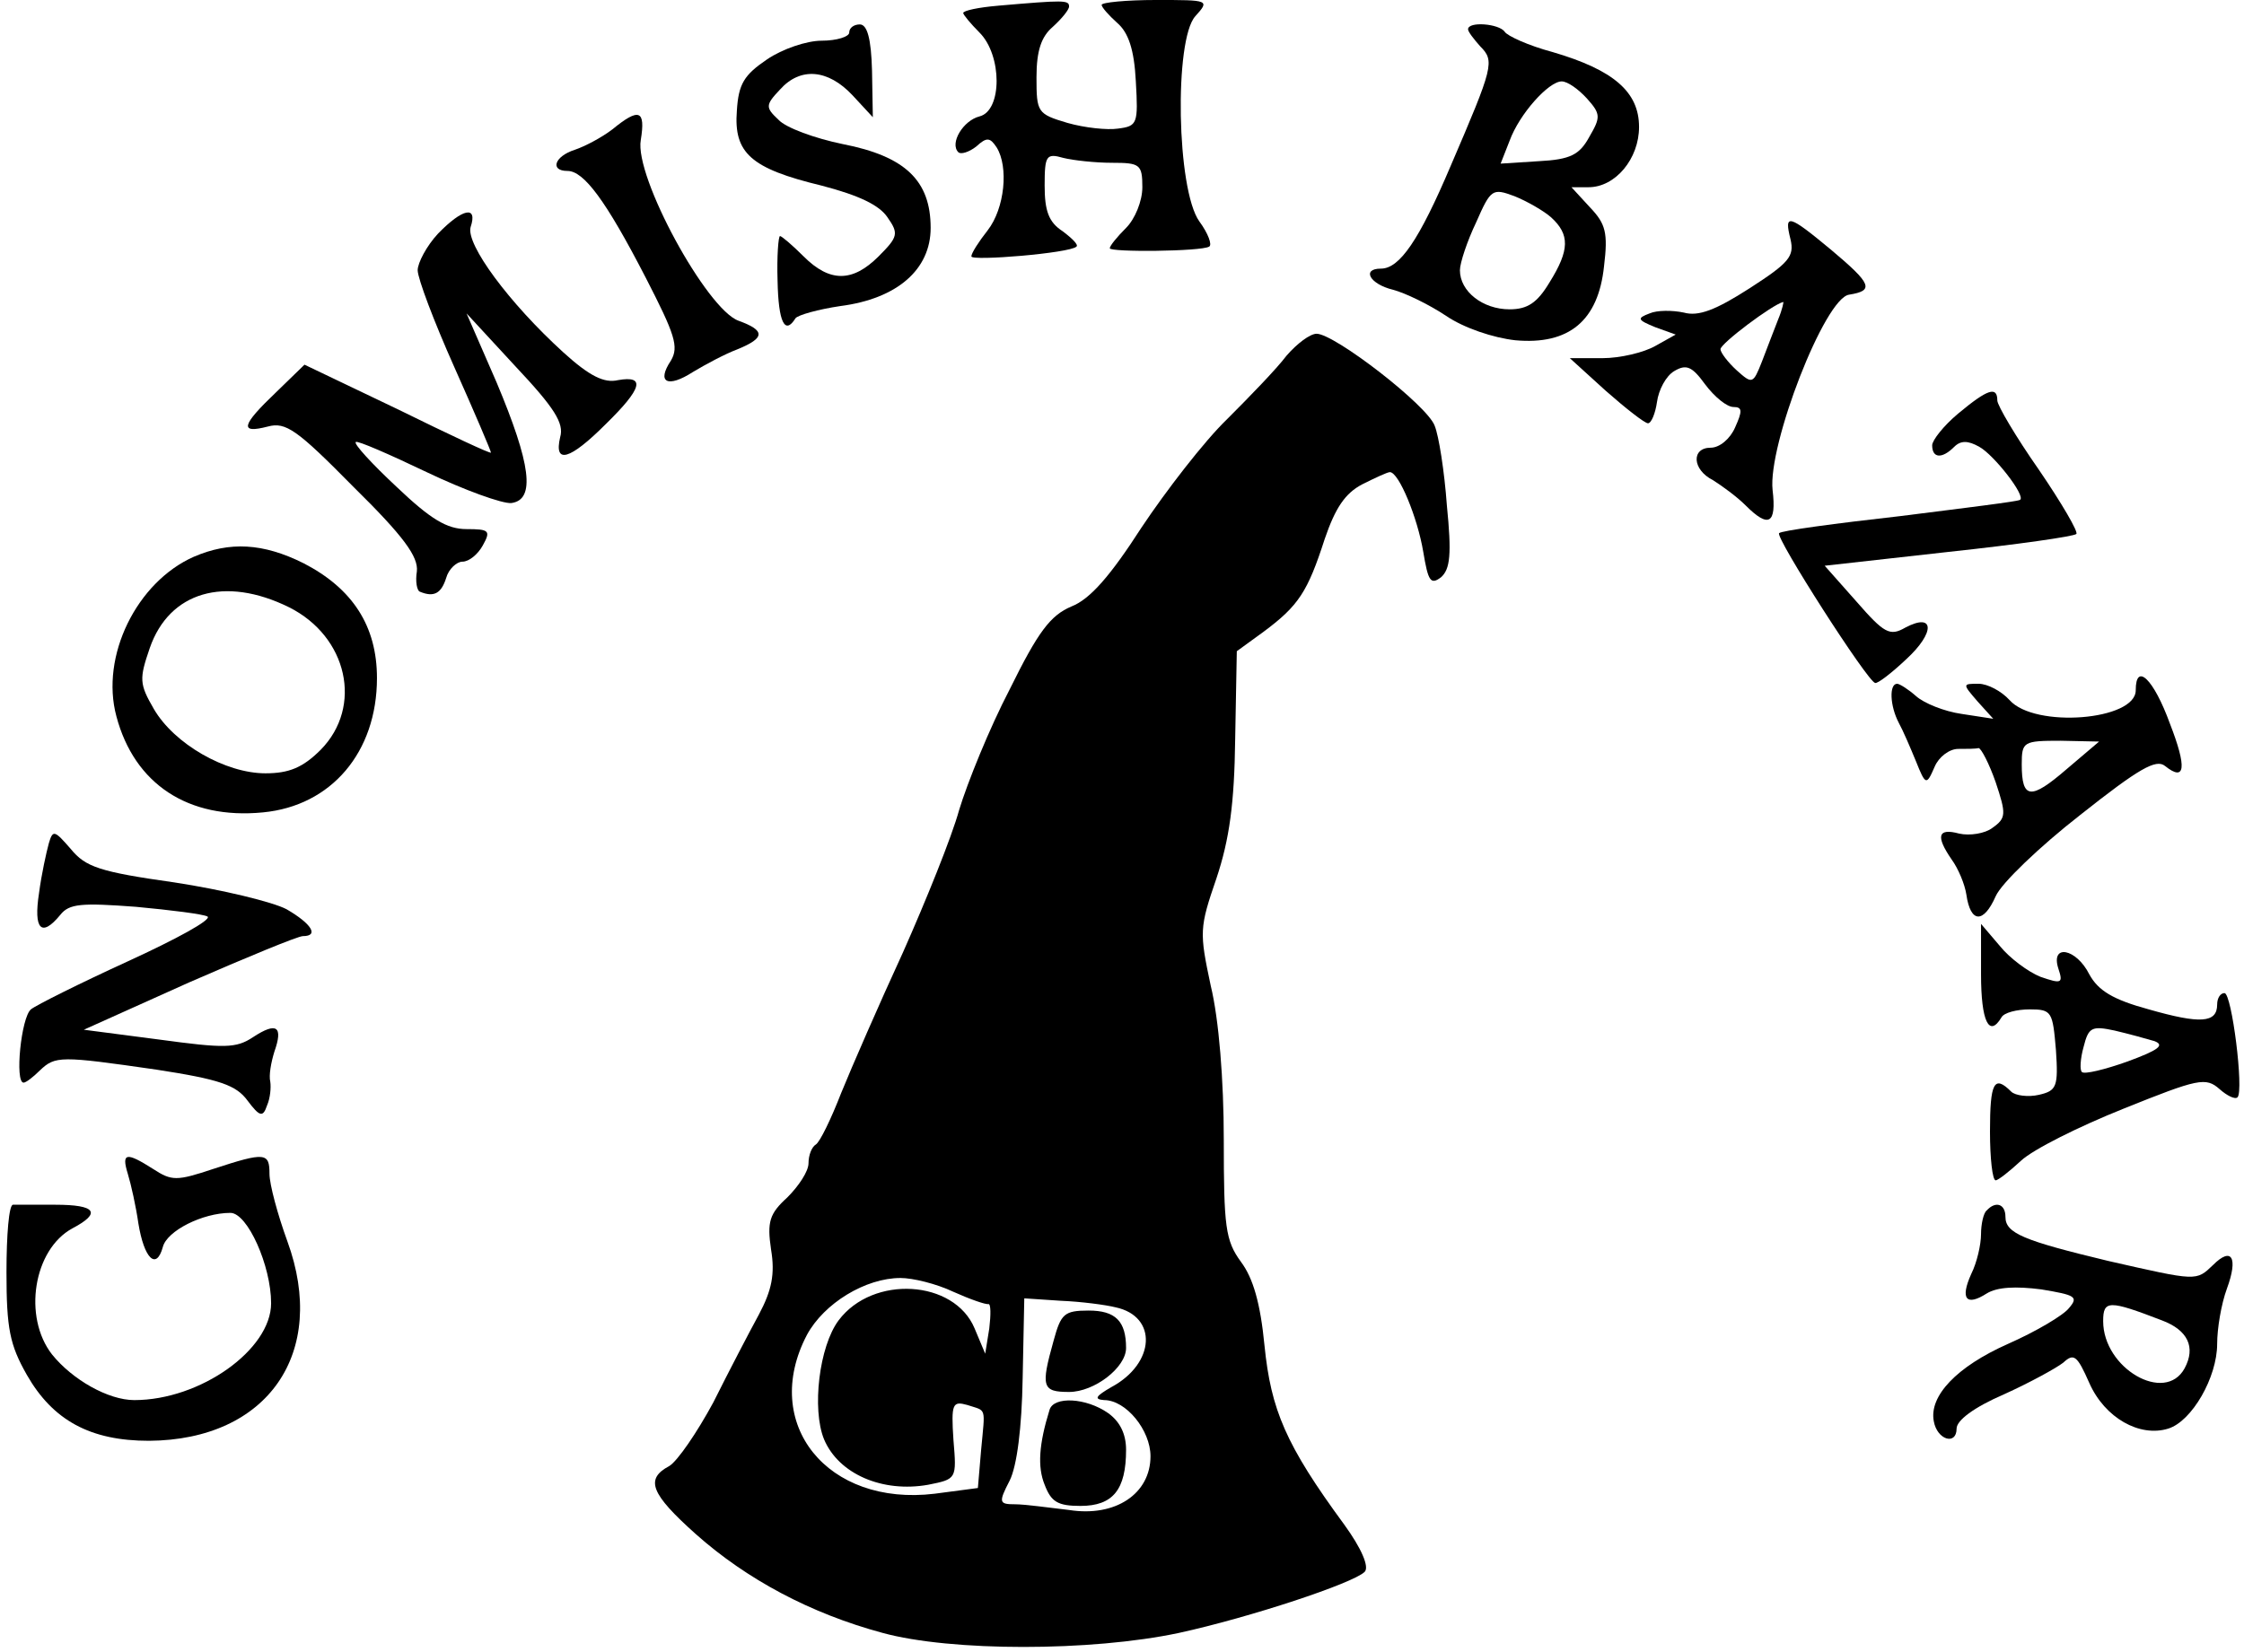 <?xml version="1.0" encoding="UTF-8" standalone="yes"?>
<svg version="1.0" xmlns="http://www.w3.org/2000/svg" width="274.343px" height="202.08px" viewBox="0 0 275 203" preserveAspectRatio="xMidYMid meet">
  <g transform="translate(0,203) scale(0.1,-0.1)" fill="#000000" stroke="none">
    <path d="M1223 2023 c-24 -2 -43 -6 -43 -9 0 -2 9 -13 20 -24 28 -28 28 -96 0
-103 -20 -5 -37 -33 -26 -44 3 -3 13 0 22 7 13 12 17 11 25 -1 15 -24 10 -75
-11 -102 -11 -14 -20 -28 -20 -32 0 -6 121 4 129 12 3 2 -5 10 -17 19 -17 11
-22 25 -22 56 0 37 2 40 23 34 12 -3 39 -6 60 -6 34 0 37 -2 37 -30 0 -17 -9
-39 -20 -50 -11 -11 -20 -22 -20 -25 0 -5 112 -4 122 2 4 2 -1 16 -12 31 -28
39 -31 223 -5 252 18 20 17 20 -48 20 -37 0 -67 -3 -67 -6 0 -3 9 -13 19 -22
14 -12 21 -33 23 -72 3 -52 2 -55 -22 -58 -13 -2 -41 1 -62 7 -37 11 -38 13
-38 56 0 33 6 50 20 62 11 10 20 21 20 25 0 8 -6 8 -87 1z"/>
    <path d="M1040 1990 c0 -5 -15 -10 -34 -10 -18 0 -48 -10 -67 -23 -28 -19 -35
-30 -37 -63 -4 -52 17 -71 104 -92 46 -12 71 -24 81 -39 14 -20 13 -24 -11
-48 -32 -32 -60 -32 -92 0 -14 14 -27 25 -29 25 -2 0 -4 -25 -3 -55 1 -51 9
-67 22 -46 3 4 28 11 55 15 70 9 111 45 111 96 0 58 -31 88 -108 103 -34 7
-70 20 -79 30 -16 15 -16 18 2 37 25 28 59 25 89 -7 l25 -27 -1 57 c-1 40 -6
57 -15 57 -7 0 -13 -4 -13 -10z"/>
    <path d="M1800 1994 c0 -3 7 -12 15 -21 18 -18 16 -25 -36 -146 -39 -92 -63
-127 -86 -127 -24 0 -14 -19 15 -26 15 -4 44 -18 65 -32 22 -15 58 -27 85 -30
66 -6 102 24 109 91 5 41 2 52 -17 72 l-23 25 21 0 c33 0 62 35 62 74 0 43
-31 70 -106 92 -30 8 -56 20 -59 25 -7 10 -45 13 -45 3z m146 -85 c17 -19 17
-23 3 -47 -12 -22 -23 -28 -62 -30 l-47 -3 11 28 c12 33 48 73 64 73 7 0 20
-9 31 -21z m-44 -146 c23 -21 23 -40 -2 -80 -15 -25 -27 -33 -49 -33 -33 0
-61 22 -61 48 0 9 9 36 20 59 18 41 20 42 47 32 15 -6 36 -18 45 -26z"/>
    <path d="M749 1871 c-13 -10 -34 -21 -46 -25 -25 -8 -31 -26 -9 -26 20 0 47
-36 96 -131 36 -70 41 -85 31 -102 -18 -27 -4 -34 27 -14 15 9 39 22 55 28 34
14 34 23 1 35 -39 14 -128 177 -120 222 6 37 -2 40 -35 13z"/>
    <path d="M535 1743 c-14 -15 -25 -36 -25 -45 0 -10 20 -63 45 -119 25 -56 45
-103 45 -105 0 -2 -51 22 -114 53 l-115 55 -35 -34 c-43 -41 -45 -51 -10 -42
22 6 36 -4 105 -74 62 -61 80 -86 78 -104 -2 -12 0 -24 4 -25 17 -7 26 -2 32
17 3 11 13 20 20 20 8 0 19 9 25 20 10 18 8 20 -20 20 -24 0 -44 12 -86 52
-30 28 -53 53 -50 55 2 2 41 -15 87 -37 46 -22 93 -39 104 -38 30 4 24 48 -18
148 l-37 85 60 -65 c48 -51 60 -70 55 -87 -8 -34 12 -28 56 16 45 44 49 60 15
54 -17 -4 -35 5 -67 34 -67 61 -120 133 -114 154 9 27 -10 23 -40 -8z"/>
    <path d="M2196 1736 c5 -21 -2 -29 -50 -60 -42 -27 -63 -35 -81 -30 -14 3 -33
3 -42 -1 -16 -6 -15 -8 7 -17 l25 -9 -25 -14 c-14 -8 -43 -15 -65 -15 l-40 0
44 -40 c25 -22 48 -40 52 -40 4 0 9 12 11 26 2 15 11 32 21 38 15 9 22 6 38
-16 12 -16 27 -28 35 -28 11 0 11 -5 2 -25 -6 -14 -19 -25 -30 -25 -24 0 -23
-27 3 -40 11 -7 29 -20 40 -31 28 -28 38 -23 33 19 -6 55 64 236 94 240 31 5
28 13 -22 55 -53 44 -58 45 -50 13z m-15 -98 c-5 -13 -14 -36 -20 -52 -11 -28
-12 -28 -31 -11 -11 10 -20 22 -20 26 0 7 64 55 77 58 1 1 -1 -9 -6 -21z"/>
    <path d="M1577 1593 c-12 -16 -45 -50 -73 -78 -28 -27 -75 -88 -105 -133 -38
-59 -63 -88 -86 -97 -26 -11 -41 -31 -76 -102 -25 -48 -52 -115 -62 -148 -9
-33 -41 -112 -69 -175 -29 -63 -63 -141 -76 -173 -12 -31 -26 -60 -31 -63 -5
-3 -9 -13 -9 -23 0 -10 -12 -28 -26 -42 -22 -20 -25 -30 -20 -64 5 -30 1 -50
-15 -80 -12 -22 -37 -70 -56 -108 -20 -37 -44 -72 -54 -78 -30 -16 -23 -34 33
-84 62 -55 140 -97 229 -121 84 -23 256 -23 364 0 87 19 214 61 228 75 6 6 -4
29 -25 58 -72 98 -90 141 -98 220 -5 52 -14 83 -29 103 -19 26 -21 43 -21 150
0 73 -6 148 -16 189 -14 66 -14 71 7 132 16 48 22 92 23 171 l2 108 33 24 c43
32 54 49 75 114 13 38 25 56 46 67 16 8 31 15 34 15 11 0 34 -56 41 -98 6 -36
9 -41 22 -31 11 10 13 28 7 88 -3 42 -10 86 -15 98 -9 25 -123 113 -145 113
-8 0 -24 -12 -37 -27z m-409 -1150 c20 -9 40 -16 43 -15 3 0 3 -13 1 -30 l-5
-31 -13 31 c-25 60 -125 66 -167 10 -24 -32 -33 -109 -18 -146 18 -43 72 -66
128 -56 35 7 35 7 31 55 -3 45 -1 48 17 43 24 -8 22 -1 17 -55 l-4 -47 -53 -7
c-132 -16 -214 86 -157 195 21 39 72 70 115 70 15 0 44 -7 65 -17z m199 -19
c52 -11 49 -69 -5 -98 -19 -11 -22 -15 -9 -16 27 0 57 -37 57 -69 0 -46 -43
-75 -100 -66 -25 3 -55 7 -66 7 -20 0 -21 2 -7 29 9 18 15 65 16 126 l2 98 45
-3 c25 -1 55 -5 67 -8z"/>
    <path d="M1291 383 c-16 -57 -14 -63 19 -63 31 0 70 30 70 54 0 33 -13 46 -46
46 -30 0 -34 -4 -43 -37z"/>
    <path d="M1286 298 c-13 -42 -15 -70 -6 -92 8 -21 16 -26 44 -26 40 0 56 20
56 69 0 20 -8 35 -22 45 -27 19 -67 21 -72 4z"/>
    <path d="M2402 1522 c-18 -15 -32 -33 -32 -39 0 -16 12 -17 27 -2 8 8 17 8 31
0 18 -10 57 -60 50 -65 -2 -2 -68 -10 -147 -20 -80 -9 -147 -18 -149 -21 -5
-5 109 -183 118 -184 3 -1 20 12 38 29 36 33 35 58 -1 39 -19 -11 -26 -7 -60
32 l-39 44 152 17 c84 9 154 19 157 22 3 2 -18 38 -46 79 -28 40 -51 79 -51
85 0 18 -12 14 -48 -16z"/>
    <path d="M235 1346 c-70 -31 -115 -122 -95 -196 22 -83 88 -127 180 -118 84 8
140 74 140 165 0 64 -30 110 -90 141 -50 25 -91 27 -135 8z m117 -62 c72 -36
91 -122 39 -175 -22 -22 -39 -29 -68 -29 -49 0 -112 36 -137 79 -18 31 -18 37
-5 75 24 69 92 89 171 50z"/>
    <path d="M2620 1182 c0 -37 -124 -47 -155 -12 -10 11 -27 20 -38 20 -20 0 -20
0 -1 -22 l19 -21 -39 6 c-21 3 -46 13 -56 22 -9 8 -20 15 -23 15 -10 0 -9 -27
2 -48 5 -9 14 -30 21 -47 12 -30 13 -30 23 -7 5 12 18 22 29 22 10 0 21 0 25
1 3 0 13 -19 21 -42 13 -39 13 -44 -4 -56 -9 -7 -28 -10 -41 -7 -26 7 -29 -3
-9 -32 8 -11 16 -30 18 -43 5 -35 21 -36 36 -2 7 16 54 61 104 100 72 57 93
69 104 60 25 -20 27 -2 6 52 -20 55 -42 76 -42 41z m-85 -97 c-44 -38 -55 -37
-55 6 0 28 2 29 48 29 l47 -1 -40 -34z"/>
    <path d="M57 994 c-3 -11 -9 -38 -12 -61 -7 -45 3 -55 26 -27 11 14 26 15 93
10 43 -4 83 -9 88 -12 5 -4 -39 -28 -98 -55 -59 -27 -113 -54 -119 -59 -12
-10 -20 -90 -9 -90 3 0 12 7 20 15 19 18 25 18 143 1 78 -12 98 -19 112 -38
15 -20 19 -21 24 -6 4 9 5 22 4 29 -2 8 1 24 5 37 11 31 3 37 -26 18 -21 -14
-35 -14 -116 -3 l-92 12 129 58 c71 31 134 57 140 57 20 0 11 15 -20 33 -17 9
-79 24 -138 33 -92 13 -109 19 -127 41 -20 23 -22 24 -27 7z"/>
    <path d="M2430 833 c0 -58 10 -78 25 -53 3 6 19 10 35 10 27 0 28 -3 32 -50 3
-45 1 -50 -21 -55 -13 -3 -29 -1 -34 4 -21 21 -26 11 -26 -49 0 -33 3 -60 7
-60 3 0 17 11 31 24 15 14 71 42 126 64 92 37 101 39 118 24 9 -8 19 -13 22
-10 8 8 -7 128 -16 128 -5 0 -9 -6 -9 -14 0 -23 -21 -24 -84 -6 -44 12 -62 23
-73 43 -16 32 -48 38 -38 7 6 -18 4 -19 -22 -10 -15 6 -38 23 -50 38 l-23 27
0 -62z m213 -82 c13 -5 5 -11 -33 -25 -28 -10 -53 -16 -56 -13 -3 2 -2 17 2
31 6 24 10 26 38 20 17 -4 39 -10 49 -13z"/>
    <path d="M154 588 c4 -13 10 -40 13 -61 7 -43 22 -58 30 -29 5 20 49 42 83 42
21 0 50 -65 50 -111 0 -57 -87 -119 -168 -119 -32 0 -76 25 -101 56 -36 46
-23 129 25 155 36 19 29 29 -21 29 -25 0 -48 0 -52 0 -5 0 -8 -37 -8 -83 0
-69 4 -89 25 -126 32 -56 78 -81 150 -81 146 1 220 108 170 245 -12 33 -22 70
-22 83 0 26 -5 27 -69 6 -45 -15 -51 -15 -74 0 -33 21 -39 20 -31 -6z"/>
    <path d="M2437 543 c-4 -3 -7 -17 -7 -29 0 -13 -5 -35 -12 -49 -14 -31 -6 -40
19 -24 13 8 36 9 67 5 42 -7 46 -9 34 -23 -7 -9 -41 -29 -75 -44 -63 -28 -97
-64 -91 -95 4 -23 28 -30 28 -9 0 10 21 26 58 42 31 14 64 32 73 39 13 12 17
9 32 -25 19 -43 62 -67 97 -56 29 9 60 63 60 104 0 19 5 49 12 68 14 38 6 52
-17 29 -21 -20 -19 -20 -129 5 -104 25 -126 34 -126 54 0 16 -12 20 -23 8z
m215 -135 c32 -12 42 -33 28 -59 -24 -44 -100 0 -100 58 0 26 7 26 72 1z"/>
  </g>
</svg>